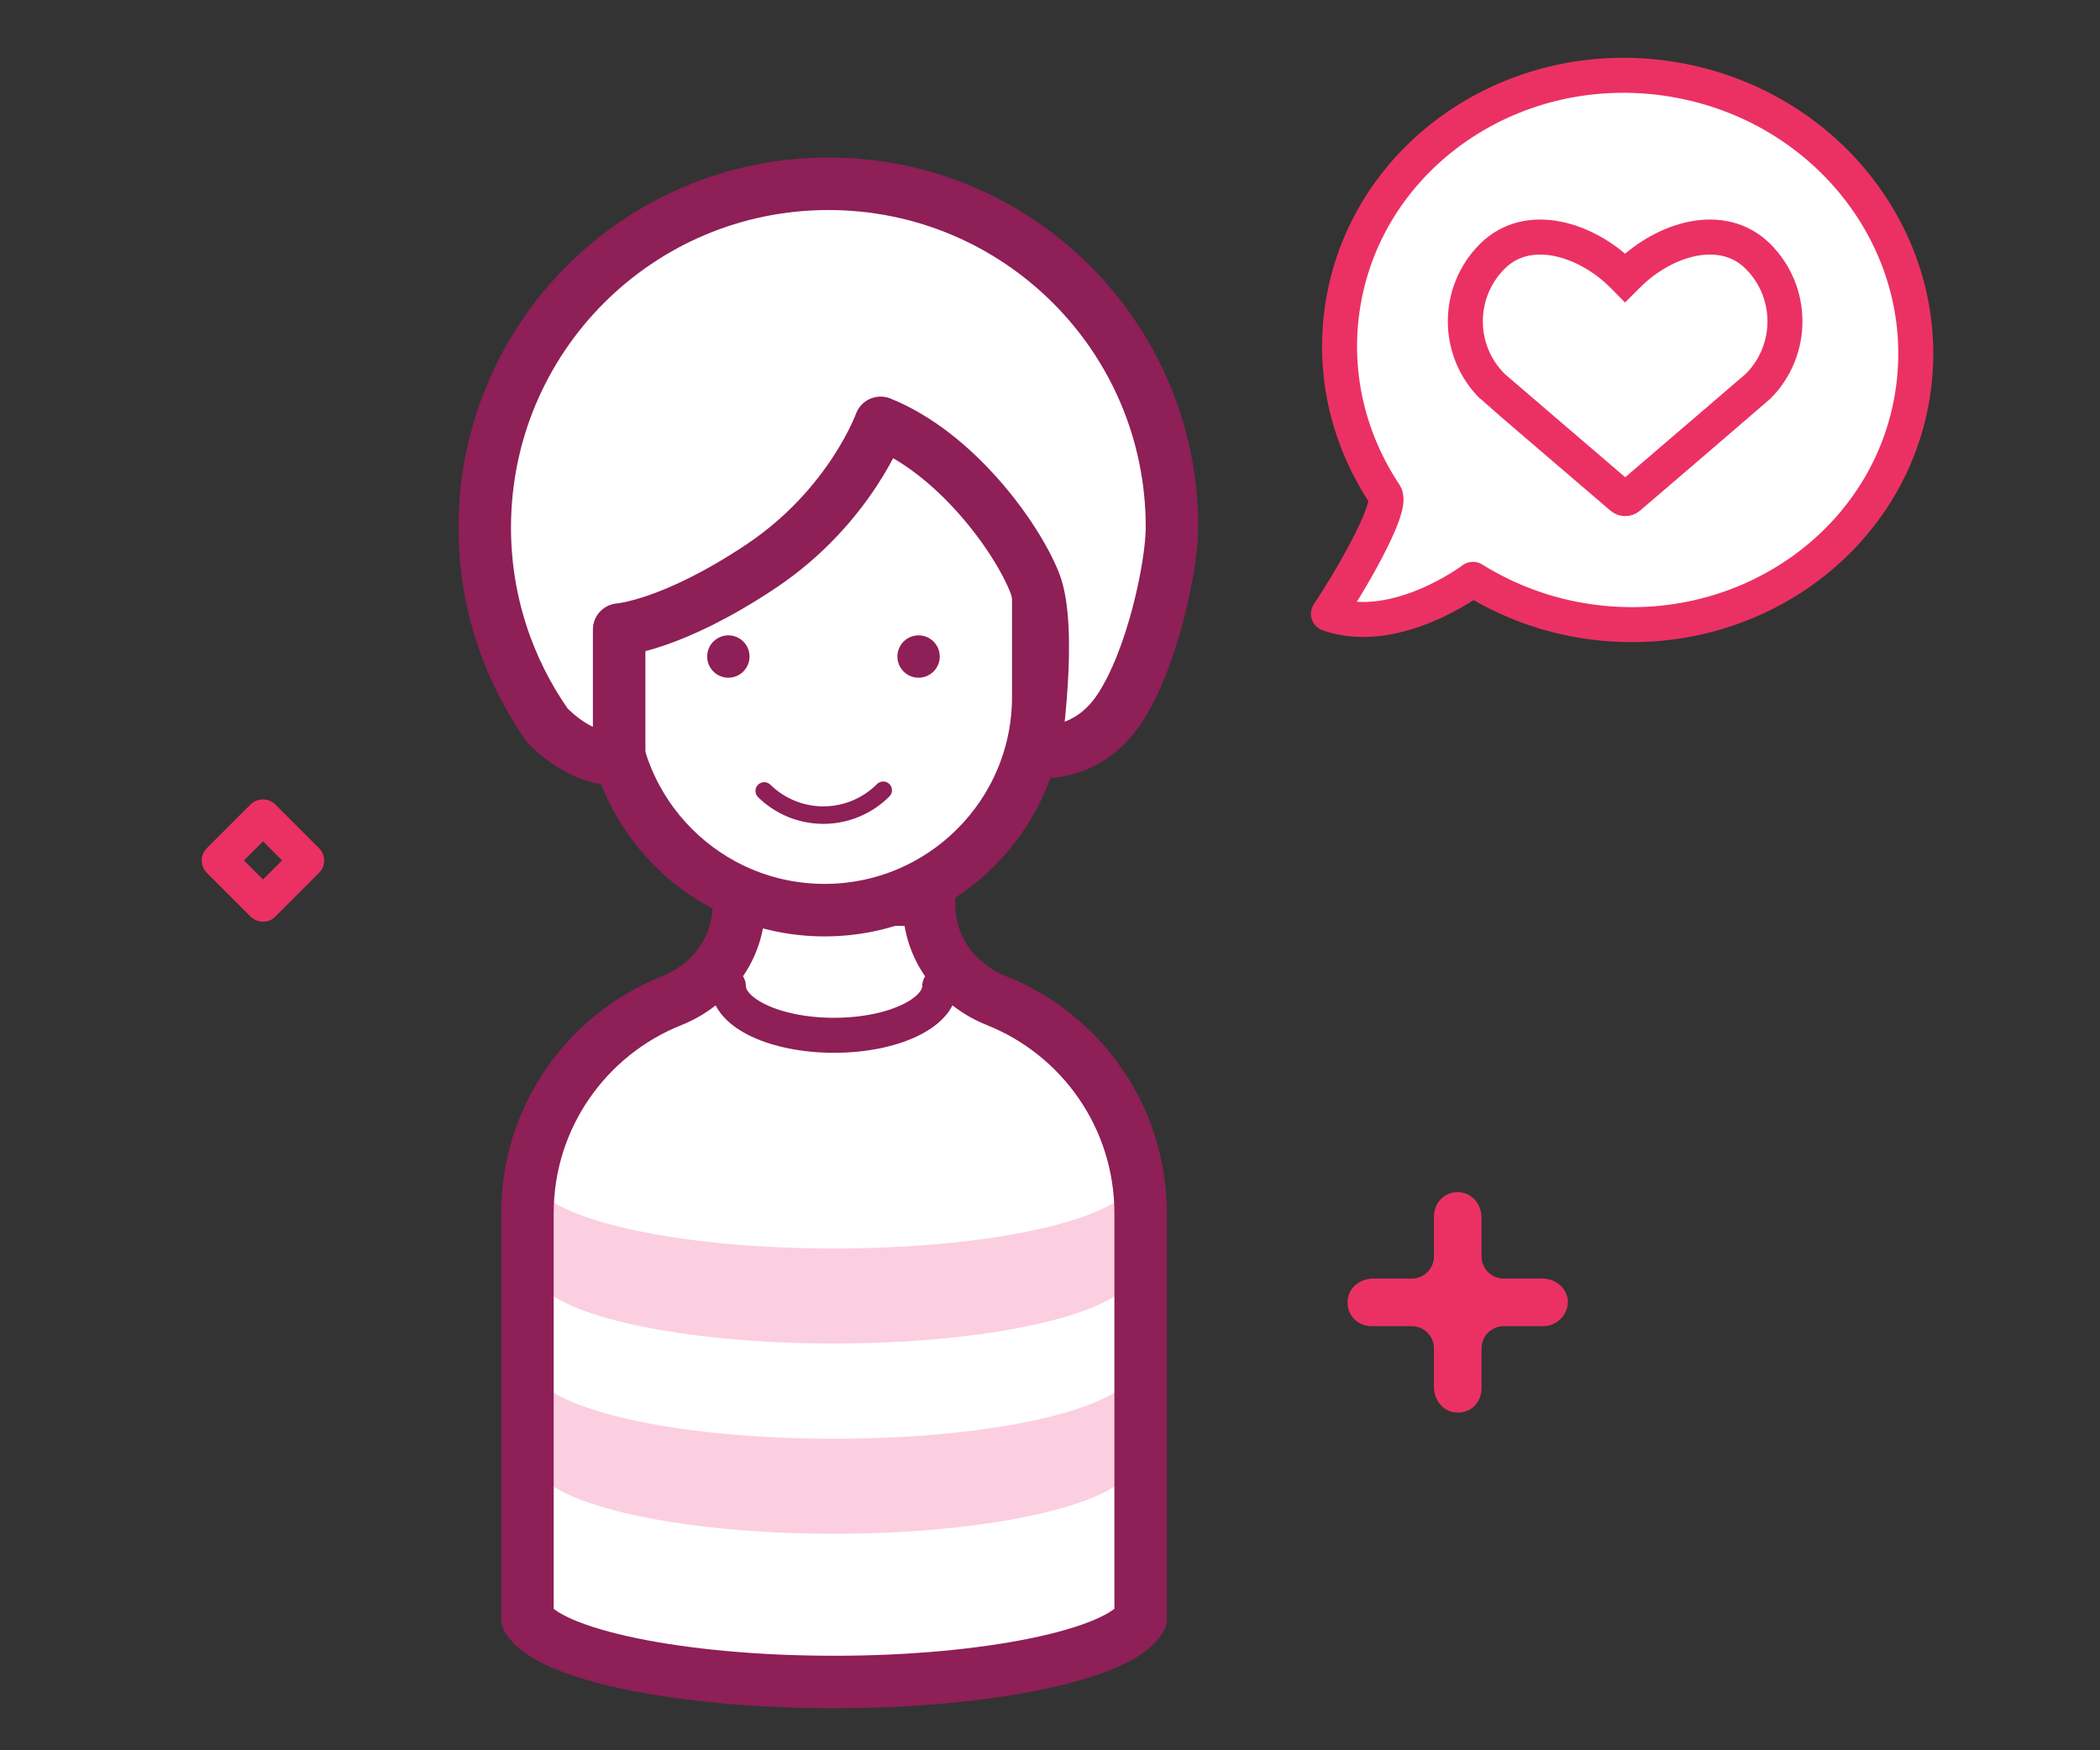 <?xml version="1.0" encoding="utf-8"?>
<!-- Generator: Adobe Illustrator 23.0.6, SVG Export Plug-In . SVG Version: 6.00 Build 0)  -->
<svg version="1.1" id="Layer_1" xmlns="http://www.w3.org/2000/svg" xmlns:xlink="http://www.w3.org/1999/xlink" x="0px" y="0px"
	 viewBox="0 0 120 100" style="enable-background:new 0 0 120 100;" xml:space="preserve">
<rect x="0" y="0" width="120" height="100" fill="#333333" stroke="none"/>
<style type="text/css">
	.st0{fill-rule:evenodd;clip-rule:evenodd;fill:#FFFFFF;stroke:#8E1F57;stroke-width:2;stroke-miterlimit:10;}
	.st1{fill:none;stroke:#8E1F57;stroke-width:2;stroke-miterlimit:10;}
	.st2{fill:none;stroke:#8E1F57;stroke-width:2;stroke-linecap:round;stroke-miterlimit:10;}
	.st3{fill-rule:evenodd;clip-rule:evenodd;fill:#FFFFFF;stroke:#EB3163;stroke-width:3;stroke-linecap:round;stroke-miterlimit:10;}
	.st4{fill-rule:evenodd;clip-rule:evenodd;fill:#FFFFFF;stroke:#EB3163;stroke-width:2;stroke-linecap:round;stroke-miterlimit:10;}
	
		.st5{fill-rule:evenodd;clip-rule:evenodd;fill:#FFFFFF;stroke:#8E1F57;stroke-width:3;stroke-linecap:round;stroke-linejoin:round;stroke-miterlimit:10;}
	.st6{fill:none;stroke:#8E1F57;stroke-width:2;stroke-linecap:round;stroke-linejoin:round;stroke-miterlimit:10;}
	.st7{fill:#E1E4E5;}
	.st8{fill:#8E1F57;}
	.st9{fill:#FFFFFF;}
	.st10{fill:none;stroke:#E1E4E5;stroke-width:2;stroke-linecap:round;stroke-linejoin:round;stroke-miterlimit:10;}
	.st11{fill-rule:evenodd;clip-rule:evenodd;fill:#273043;}
	.st12{fill-rule:evenodd;clip-rule:evenodd;fill:#787E8A;}
	.st13{fill-rule:evenodd;clip-rule:evenodd;fill:#EB3163;}
	.st14{fill-rule:evenodd;clip-rule:evenodd;fill:#AEB1B9;}
	.st15{fill-rule:evenodd;clip-rule:evenodd;fill:#8E1F57;}
	.st16{fill-rule:evenodd;clip-rule:evenodd;fill:#E4E5E8;}
	.st17{fill-rule:evenodd;clip-rule:evenodd;fill:#D1ED10;}
	.st18{fill-rule:evenodd;clip-rule:evenodd;fill:#F5F6F7;}
	.st19{fill-rule:evenodd;clip-rule:evenodd;fill:#E1E4E5;}
	
		.st20{fill-rule:evenodd;clip-rule:evenodd;fill:none;stroke:#E1E4E5;stroke-width:2;stroke-linecap:round;stroke-linejoin:round;stroke-miterlimit:10;}
	
		.st21{fill-rule:evenodd;clip-rule:evenodd;fill:none;stroke:#EB3163;stroke-width:2;stroke-linecap:round;stroke-linejoin:round;stroke-miterlimit:10;}
	
		.st22{fill-rule:evenodd;clip-rule:evenodd;fill:none;stroke:#8E1F57;stroke-width:2;stroke-linecap:round;stroke-linejoin:round;stroke-miterlimit:10;}
	.st23{fill-rule:evenodd;clip-rule:evenodd;fill:#FFFFFF;}
	.st24{fill:#EB3163;}
	
		.st25{fill-rule:evenodd;clip-rule:evenodd;fill:#FFFFFF;stroke:#8E1F57;stroke-width:2;stroke-linecap:round;stroke-linejoin:round;stroke-miterlimit:10;}
	
		.st26{fill-rule:evenodd;clip-rule:evenodd;fill:none;stroke:#8E1F57;stroke-linecap:round;stroke-linejoin:round;stroke-miterlimit:10;}
	.st27{fill:none;stroke:#8E1F57;stroke-linecap:round;stroke-linejoin:round;stroke-miterlimit:10;}
	
		.st28{fill-rule:evenodd;clip-rule:evenodd;fill:#FFFFFF;stroke:#8E1F57;stroke-width:2.5;stroke-linecap:round;stroke-linejoin:round;stroke-miterlimit:10;}
	
		.st29{fill-rule:evenodd;clip-rule:evenodd;fill:#FFFFFF;stroke:#EB3163;stroke-width:2.5;stroke-linecap:round;stroke-linejoin:round;stroke-miterlimit:10;}
	
		.st30{fill-rule:evenodd;clip-rule:evenodd;fill:none;stroke:#EB3163;stroke-linecap:round;stroke-linejoin:round;stroke-miterlimit:10;}
	.st31{fill:none;stroke:#EB3163;stroke-width:2;stroke-linecap:round;stroke-linejoin:round;stroke-miterlimit:10;}
	.st32{fill:none;stroke:#EB3163;stroke-linecap:round;stroke-linejoin:round;stroke-miterlimit:10;}
	.st33{fill:#FBCFE0;}
	.st34{fill:none;stroke:#EB3163;stroke-width:2.5;stroke-linecap:round;stroke-linejoin:round;stroke-miterlimit:10;}
	.st35{fill:#FFFFFF;stroke:#EB3163;stroke-width:2.5;stroke-linecap:round;stroke-linejoin:round;stroke-miterlimit:10;}
	.st36{fill:#FFFFFF;stroke:#8E1F57;stroke-width:2.5;stroke-linecap:round;stroke-linejoin:round;stroke-miterlimit:10;}
	.st37{fill:none;stroke:#8E1F57;stroke-width:2.5;stroke-linecap:round;stroke-linejoin:round;stroke-miterlimit:10;}
	.st38{fill:#FFFFFF;stroke:#8E1F57;stroke-width:2;stroke-linecap:round;stroke-linejoin:round;stroke-miterlimit:10;}
	.st39{fill-rule:evenodd;clip-rule:evenodd;fill:#ED1063;}
	.st40{fill:none;stroke:#ED1063;stroke-width:3;stroke-linejoin:round;stroke-miterlimit:10;}
	.st41{fill:none;stroke:#ED1063;stroke-width:3;stroke-miterlimit:10;}
	.st42{fill:none;stroke:#ED1063;stroke-width:2;stroke-miterlimit:10;}
	.st43{fill-rule:evenodd;clip-rule:evenodd;fill:none;}
	.st44{fill:none;stroke:#FFFFFF;stroke-width:3;stroke-miterlimit:10;}
	.st45{fill:#ED1063;}
	
		.st46{fill-rule:evenodd;clip-rule:evenodd;fill:#FFFFFF;stroke:#EB3163;stroke-width:3;stroke-linecap:round;stroke-linejoin:round;stroke-miterlimit:10;}
	.st47{fill:none;stroke:#EB3163;stroke-linecap:round;stroke-linejoin:round;stroke-miterlimit:10;stroke-dasharray:2,3;}
	
		.st48{fill-rule:evenodd;clip-rule:evenodd;fill:#FFFFFF;stroke:#EB3163;stroke-linecap:round;stroke-linejoin:round;stroke-miterlimit:10;}
	.st49{fill:none;stroke:#EB3163;stroke-width:3;stroke-linecap:round;stroke-linejoin:round;stroke-miterlimit:10;}
	.st50{fill:none;stroke:#8E1F57;stroke-width:3;stroke-linecap:round;stroke-linejoin:round;stroke-miterlimit:10;}
	.st51{fill:#FFFFFF;stroke:#EB3163;stroke-width:3;stroke-linecap:round;stroke-linejoin:round;stroke-miterlimit:10;}
	.st52{fill:#FFFFFF;stroke:#8E1F57;stroke-width:3;stroke-linecap:round;stroke-linejoin:round;stroke-miterlimit:10;}
	.st53{fill:#FFFFFF;stroke:#EB3163;stroke-width:2;stroke-linecap:round;stroke-linejoin:round;stroke-miterlimit:10;}
	.st54{clip-path:url(#SVGID_2_);}
	.st55{fill:#FFFFFF;stroke:#EB3163;stroke-linecap:round;stroke-linejoin:round;stroke-miterlimit:10;}
	.st56{clip-path:url(#SVGID_2_);fill:none;stroke:#EB3163;stroke-linecap:round;stroke-linejoin:round;stroke-miterlimit:10;}
	
		.st57{fill-rule:evenodd;clip-rule:evenodd;fill:#FFFFFF;stroke:#EB3163;stroke-width:2;stroke-linecap:round;stroke-linejoin:round;stroke-miterlimit:10;}
	.st58{fill:none;stroke:#8E1F57;stroke-width:3;stroke-miterlimit:10;}
	.st59{fill:none;stroke:#EB3163;stroke-width:3;stroke-miterlimit:10;}
	
		.st60{fill:none;stroke:#EB3163;stroke-width:2;stroke-linecap:round;stroke-linejoin:round;stroke-miterlimit:10;stroke-dasharray:2,4;}
	.st61{fill-rule:evenodd;clip-rule:evenodd;fill:none;stroke:#EB3163;stroke-width:3;stroke-miterlimit:10;}
	.st62{fill-rule:evenodd;clip-rule:evenodd;fill:none;stroke:#EB3163;stroke-width:2;stroke-linecap:round;stroke-miterlimit:10;}
	.st63{fill-rule:evenodd;clip-rule:evenodd;fill:none;stroke:#8E1F57;stroke-width:3;stroke-miterlimit:10;}
	.st64{fill-rule:evenodd;clip-rule:evenodd;fill:none;stroke:#EB3163;stroke-width:2;stroke-miterlimit:10;}
	.st65{fill:none;stroke:#EB3163;stroke-width:2;stroke-linecap:round;stroke-miterlimit:10;}
	.st66{fill:#8E1F57;stroke:#8E1F57;stroke-width:2;stroke-linecap:round;stroke-linejoin:round;stroke-miterlimit:10;}
	.st67{fill:none;stroke:#FFFFFF;stroke-width:2;stroke-linecap:round;stroke-linejoin:round;stroke-miterlimit:10;}
	.st68{fill:none;stroke:#8E1F57;stroke-width:3;stroke-linecap:round;stroke-miterlimit:10;}
	.st69{fill-rule:evenodd;clip-rule:evenodd;fill:none;stroke:#8E1F57;stroke-width:2;stroke-miterlimit:10;}
	.st70{fill-rule:evenodd;clip-rule:evenodd;fill:#FFFFFF;stroke:#EB3163;stroke-width:3;stroke-miterlimit:10;}
	.st71{fill:none;stroke:#8E1F57;stroke-miterlimit:10;}
	.st72{fill:none;stroke:#EB3163;stroke-width:2;stroke-miterlimit:10;}
	.st73{fill:none;stroke:#8E1F57;stroke-linecap:round;stroke-linejoin:round;stroke-miterlimit:10;stroke-dasharray:2,4;}
	.st74{fill:#FFFFFF;stroke:#EB3163;stroke-width:2;stroke-miterlimit:10;}
	.st75{fill-rule:evenodd;clip-rule:evenodd;fill:none;stroke:#8E1F57;stroke-width:2;stroke-linecap:round;stroke-miterlimit:10;}
	
		.st76{fill-rule:evenodd;clip-rule:evenodd;fill:none;stroke:#EB3163;stroke-width:6;stroke-linecap:round;stroke-linejoin:round;stroke-miterlimit:10;}
	
		.st77{fill-rule:evenodd;clip-rule:evenodd;fill:#FFFFFF;stroke:#8E1F57;stroke-width:3;stroke-linecap:round;stroke-miterlimit:10;}
	
		.st78{fill-rule:evenodd;clip-rule:evenodd;fill:none;stroke:#EB3163;stroke-width:4;stroke-linecap:round;stroke-linejoin:round;stroke-miterlimit:10;}
	.st79{fill:none;stroke:#EB3163;stroke-width:4;stroke-linecap:round;stroke-linejoin:round;stroke-miterlimit:10;}
	.st80{fill:#FFFFFF;stroke:#272F42;stroke-linecap:round;stroke-miterlimit:10;}
	.st81{fill:#ADB0B9;stroke:#272F42;stroke-miterlimit:10;}
	.st82{opacity:0.3;fill:#272F42;}
	.st83{fill:#EA1864;stroke:#272F42;stroke-miterlimit:10;}
	.st84{fill:#ADB0B9;stroke:#272F42;stroke-linecap:round;stroke-miterlimit:10;}
	.st85{opacity:0.13;fill:#272F42;}
	.st86{fill:#272F42;}
	.st87{opacity:0.24;fill:#272F42;}
	.st88{opacity:0.26;fill:#272F42;}
	.st89{fill:#4E5460;stroke:#272F42;stroke-miterlimit:10;}
	.st90{opacity:0.33;fill:#272F42;}
	.st91{fill:#4E5460;stroke:#272F42;stroke-linejoin:round;stroke-miterlimit:10;}
	.st92{fill:#EA1864;stroke:#272F42;stroke-linejoin:round;stroke-miterlimit:10;}
	.st93{opacity:0.38;fill:#FFFFFF;stroke:#272F42;stroke-linecap:round;stroke-miterlimit:10;}
	.st94{fill:none;stroke:#272F42;stroke-linecap:round;stroke-linejoin:round;stroke-miterlimit:10;}
	.st95{opacity:0.34;fill:#FFFFFF;stroke:#272F42;stroke-width:0.75;stroke-linecap:round;stroke-miterlimit:10;}
	.st96{fill:#FFFFFF;stroke:#272F42;stroke-width:0.75;stroke-linecap:round;stroke-miterlimit:10;}
	.st97{opacity:0.39;fill:#272F42;}
	.st98{opacity:0.32;fill:none;stroke:#272F42;stroke-linecap:round;stroke-miterlimit:10;}
	.st99{fill:#272F42;stroke:#272F42;stroke-miterlimit:10;}
	.st100{fill:#ADB0B9;}
	.st101{fill:none;stroke:#272F42;stroke-linejoin:round;stroke-miterlimit:10;}
	.st102{opacity:0.37;fill:#272F42;}
	.st103{opacity:0.31;fill:#272F42;}
	.st104{fill:#FFFFFF;stroke:#272F42;stroke-linecap:round;stroke-linejoin:round;stroke-miterlimit:10;}
	.st105{opacity:0.26;fill:#4E5460;stroke:#272F42;stroke-miterlimit:10;}
	.st106{fill:none;stroke:#272F42;stroke-linecap:round;stroke-miterlimit:10;}
	.st107{opacity:0.22;fill:none;stroke:#272F42;stroke-linecap:round;stroke-miterlimit:10;}
	.st108{opacity:0.31;fill:none;stroke:#272F42;stroke-linecap:round;stroke-miterlimit:10;}
	.st109{fill:none;stroke:#272F42;stroke-width:0.75;stroke-linecap:round;stroke-linejoin:round;stroke-miterlimit:10;}
	.st110{opacity:0.54;fill:#272F42;}
	.st111{opacity:0.59;fill:#ADB0B9;stroke:#272F42;stroke-width:0.75;stroke-linecap:round;stroke-miterlimit:10;}
	.st112{clip-path:url(#SVGID_4_);}
	.st113{clip-path:url(#SVGID_6_);fill:#F3C4D1;}
	.st114{clip-path:url(#SVGID_8_);}
	.st115{clip-path:url(#SVGID_10_);fill:#D91E5A;}
	.st116{clip-path:url(#SVGID_12_);}
	.st117{clip-path:url(#SVGID_14_);fill:#232934;}
	.st118{clip-path:url(#SVGID_16_);}
	.st119{clip-path:url(#SVGID_18_);fill:#232934;}
	.st120{clip-path:url(#SVGID_20_);}
	.st121{clip-path:url(#SVGID_22_);fill:#232934;}
	.st122{clip-path:url(#SVGID_24_);}
	.st123{clip-path:url(#SVGID_26_);fill:#F3C4D1;}
	.st124{clip-path:url(#SVGID_28_);}
	.st125{clip-path:url(#SVGID_30_);fill:#452439;}
	.st126{clip-path:url(#SVGID_32_);}
	.st127{clip-path:url(#SVGID_34_);fill:#F3C4D1;}
	.st128{clip-path:url(#SVGID_36_);}
	.st129{clip-path:url(#SVGID_38_);fill:#452439;}
	.st130{clip-path:url(#SVGID_40_);}
	.st131{clip-path:url(#SVGID_42_);fill:#232934;}
	.st132{clip-path:url(#SVGID_44_);}
	.st133{clip-path:url(#SVGID_46_);fill:#B92353;}
	.st134{clip-path:url(#SVGID_48_);}
	.st135{clip-path:url(#SVGID_50_);fill:#D91E5A;}
	.st136{clip-path:url(#SVGID_52_);}
	.st137{clip-path:url(#SVGID_54_);fill:#A7AAAE;}
	.st138{clip-path:url(#SVGID_56_);}
	.st139{clip-path:url(#SVGID_58_);fill:#EBA3BB;}
	.st140{clip-path:url(#SVGID_60_);}
	.st141{clip-path:url(#SVGID_62_);fill:#232934;}
	.st142{clip-path:url(#SVGID_64_);}
	.st143{clip-path:url(#SVGID_66_);fill:#BBBDBD;}
	.st144{clip-path:url(#SVGID_68_);}
	.st145{clip-path:url(#SVGID_70_);fill:#B292A1;}
	.st146{clip-path:url(#SVGID_72_);}
	.st147{clip-path:url(#SVGID_74_);fill:#232934;}
	.st148{clip-path:url(#SVGID_76_);}
	.st149{clip-path:url(#SVGID_78_);fill:#BBBDBD;}
	.st150{clip-path:url(#SVGID_80_);}
	.st151{clip-path:url(#SVGID_82_);fill:#232934;}
	.st152{clip-path:url(#SVGID_84_);}
	.st153{clip-path:url(#SVGID_86_);fill:#232934;}
	.st154{clip-path:url(#SVGID_88_);}
	.st155{clip-path:url(#SVGID_90_);fill:#232934;}
	.st156{clip-path:url(#SVGID_92_);}
	.st157{clip-path:url(#SVGID_94_);fill:#D0D1CF;}
	.st158{clip-path:url(#SVGID_96_);}
	.st159{clip-path:url(#SVGID_98_);fill:#232934;}
	.st160{clip-path:url(#SVGID_100_);}
	.st161{clip-path:url(#SVGID_102_);fill:#A7AAAE;}
	.st162{clip-path:url(#SVGID_104_);}
	.st163{clip-path:url(#SVGID_106_);fill:#E1E2E1;}
	.st164{clip-path:url(#SVGID_108_);}
	.st165{clip-path:url(#SVGID_110_);fill:#B92353;}
	.st166{clip-path:url(#SVGID_112_);}
	.st167{clip-path:url(#SVGID_114_);fill:#E1E2E1;}
	.st168{clip-path:url(#SVGID_116_);}
	.st169{clip-path:url(#SVGID_118_);fill:#D91E5A;}
	.st170{clip-path:url(#SVGID_120_);}
	.st171{clip-path:url(#SVGID_122_);fill:#232934;}
	.st172{clip-path:url(#SVGID_124_);}
	.st173{clip-path:url(#SVGID_126_);fill:#A6A9AC;}
	.st174{clip-path:url(#SVGID_128_);}
	.st175{clip-path:url(#SVGID_130_);fill:#A6A9AC;}
	.st176{clip-path:url(#SVGID_132_);}
	.st177{clip-path:url(#SVGID_134_);fill:#A6A9AC;}
	.st178{clip-path:url(#SVGID_136_);}
	.st179{clip-path:url(#SVGID_138_);fill:#232934;}
	.st180{clip-path:url(#SVGID_140_);}
	.st181{clip-path:url(#SVGID_142_);fill:#A6A9AC;}
	.st182{clip-path:url(#SVGID_144_);}
	.st183{clip-path:url(#SVGID_146_);fill:#232934;}
	.st184{clip-path:url(#SVGID_148_);}
	.st185{clip-path:url(#SVGID_150_);fill:#232934;}
	.st186{clip-path:url(#SVGID_152_);}
	.st187{clip-path:url(#SVGID_154_);fill:#232934;}
	.st188{clip-path:url(#SVGID_156_);}
	.st189{clip-path:url(#SVGID_158_);fill:#A7AAAE;}
	.st190{clip-path:url(#SVGID_160_);}
	.st191{clip-path:url(#SVGID_162_);fill:#D91E5A;}
	.st192{clip-path:url(#SVGID_164_);}
	.st193{clip-path:url(#SVGID_166_);fill:#A7AAAE;}
	.st194{clip-path:url(#SVGID_168_);}
	.st195{clip-path:url(#SVGID_170_);fill:#A7AAAE;}
	.st196{clip-path:url(#SVGID_172_);}
	.st197{clip-path:url(#SVGID_174_);fill:#A7AAAE;}
	.st198{clip-path:url(#SVGID_176_);}
	.st199{clip-path:url(#SVGID_178_);fill:#A7AAAE;}
	.st200{clip-path:url(#SVGID_180_);}
	.st201{clip-path:url(#SVGID_182_);fill:#A7AAAE;}
	.st202{clip-path:url(#SVGID_184_);}
	.st203{clip-path:url(#SVGID_186_);fill:#A7AAAE;}
	.st204{clip-path:url(#SVGID_188_);}
	.st205{clip-path:url(#SVGID_190_);fill:#A7AAAE;}
	.st206{clip-path:url(#SVGID_192_);}
	.st207{clip-path:url(#SVGID_194_);fill:#A7AAAE;}
	.st208{clip-path:url(#SVGID_196_);}
	.st209{clip-path:url(#SVGID_198_);fill:#A7AAAE;}
	.st210{clip-path:url(#SVGID_200_);}
	.st211{clip-path:url(#SVGID_202_);fill:#D91E5A;}
	.st212{clip-path:url(#SVGID_204_);}
	.st213{clip-path:url(#SVGID_206_);fill:#B92353;}
	.st214{clip-path:url(#SVGID_208_);}
	.st215{clip-path:url(#SVGID_210_);fill:#A7AAAE;}
	.st216{clip-path:url(#SVGID_212_);}
	.st217{clip-path:url(#SVGID_214_);fill:#232934;}
	.st218{clip-path:url(#SVGID_216_);}
	.st219{clip-path:url(#SVGID_218_);fill:#858A8F;}
	.st220{clip-path:url(#SVGID_220_);}
	.st221{clip-path:url(#SVGID_222_);fill:#B92353;}
	.st222{clip-path:url(#SVGID_224_);}
	.st223{clip-path:url(#SVGID_226_);fill:#E4E5E2;}
	.st224{clip-path:url(#SVGID_228_);}
	.st225{clip-path:url(#SVGID_230_);fill:#A62451;}
	.st226{clip-path:url(#SVGID_232_);}
	.st227{clip-path:url(#SVGID_234_);fill:#FFFFFE;}
	.st228{clip-path:url(#SVGID_236_);}
	.st229{clip-path:url(#SVGID_238_);fill:#232934;}
	.st230{clip-path:url(#SVGID_240_);}
	.st231{clip-path:url(#SVGID_242_);fill:#D91E5A;}
	.st232{clip-path:url(#SVGID_244_);}
	.st233{clip-path:url(#SVGID_246_);fill:#E4E5E2;}
	.st234{clip-path:url(#SVGID_248_);}
	.st235{clip-path:url(#SVGID_250_);fill:#C22156;}
	.st236{clip-path:url(#SVGID_252_);}
	.st237{clip-path:url(#SVGID_254_);fill:#D91E5A;}
	.st238{clip-path:url(#SVGID_256_);}
	.st239{clip-path:url(#SVGID_258_);fill:#BBBDBD;}
	.st240{clip-path:url(#SVGID_260_);}
	.st241{clip-path:url(#SVGID_262_);fill:#BABDBD;}
	.st242{clip-path:url(#SVGID_264_);}
	.st243{clip-path:url(#SVGID_266_);fill:#232934;}
	.st244{clip-path:url(#SVGID_268_);}
	.st245{clip-path:url(#SVGID_270_);fill:#A22451;}
	.st246{clip-path:url(#SVGID_272_);}
	.st247{clip-path:url(#SVGID_274_);fill:#484D54;}
	.st248{clip-path:url(#SVGID_276_);}
	.st249{clip-path:url(#SVGID_278_);fill:#232934;}
	.st250{clip-path:url(#SVGID_280_);}
	.st251{clip-path:url(#SVGID_282_);fill:#232934;}
	.st252{clip-path:url(#SVGID_284_);}
	.st253{clip-path:url(#SVGID_286_);fill:#A7AAAE;}
	.st254{clip-path:url(#SVGID_288_);}
	.st255{clip-path:url(#SVGID_290_);fill:#A7AAAE;}
	.st256{clip-path:url(#SVGID_292_);}
	.st257{clip-path:url(#SVGID_294_);fill:#BABDBD;}
	.st258{clip-path:url(#SVGID_296_);}
	.st259{clip-path:url(#SVGID_298_);fill:#232934;}
	.st260{clip-path:url(#SVGID_300_);}
	.st261{clip-path:url(#SVGID_302_);fill:#232934;}
	.st262{clip-path:url(#SVGID_304_);}
	.st263{clip-path:url(#SVGID_306_);fill:#232934;}
	.st264{clip-path:url(#SVGID_308_);}
	.st265{clip-path:url(#SVGID_310_);fill:#232934;}
	.st266{clip-path:url(#SVGID_312_);}
	.st267{clip-path:url(#SVGID_314_);fill:#FFFFFE;}
	.st268{clip-path:url(#SVGID_316_);}
	.st269{clip-path:url(#SVGID_318_);fill:#232934;}
	.st270{clip-path:url(#SVGID_320_);}
	.st271{clip-path:url(#SVGID_322_);fill:#E9EAE8;}
	.st272{clip-path:url(#SVGID_324_);}
	.st273{clip-path:url(#SVGID_326_);fill:#232934;}
	.st274{clip-path:url(#SVGID_328_);}
	.st275{clip-path:url(#SVGID_330_);fill:#E9EAE8;}
	.st276{clip-path:url(#SVGID_332_);}
	.st277{clip-path:url(#SVGID_334_);fill:#989CA2;}
	.st278{clip-path:url(#SVGID_336_);}
	.st279{clip-path:url(#SVGID_338_);fill:#232934;}
	.st280{clip-path:url(#SVGID_340_);}
	.st281{clip-path:url(#SVGID_342_);fill:#A7AAAE;}
	.st282{clip-path:url(#SVGID_344_);}
	.st283{clip-path:url(#SVGID_346_);fill:#EDABC1;}
	.st284{clip-path:url(#SVGID_348_);}
	.st285{clip-path:url(#SVGID_350_);fill:#EDABC1;}
	.st286{clip-path:url(#SVGID_352_);}
	.st287{clip-path:url(#SVGID_354_);fill:#EDABC1;}
	.st288{clip-path:url(#SVGID_356_);}
	.st289{clip-path:url(#SVGID_358_);fill:#EDABC1;}
	.st290{clip-path:url(#SVGID_360_);}
	.st291{clip-path:url(#SVGID_362_);fill:#EDABC1;}
	.st292{clip-path:url(#SVGID_364_);}
	.st293{clip-path:url(#SVGID_366_);fill:#A7AAAE;}
	.st294{clip-path:url(#SVGID_368_);}
	.st295{clip-path:url(#SVGID_370_);fill:#A7AAAE;}
	.st296{clip-path:url(#SVGID_372_);}
	.st297{clip-path:url(#SVGID_374_);fill:#A7AAAE;}
	.st298{clip-path:url(#SVGID_376_);}
	.st299{clip-path:url(#SVGID_378_);fill:#A7AAAE;}
	.st300{clip-path:url(#SVGID_380_);}
	.st301{clip-path:url(#SVGID_382_);fill:#B92353;}
	.st302{clip-path:url(#SVGID_384_);}
	.st303{clip-path:url(#SVGID_386_);fill:#D91E5A;}
	.st304{clip-path:url(#SVGID_388_);}
	.st305{clip-path:url(#SVGID_390_);fill:#BBBDBD;}
	.st306{clip-path:url(#SVGID_392_);}
	.st307{clip-path:url(#SVGID_394_);fill:#232934;}
	.st308{clip-path:url(#SVGID_396_);}
	.st309{clip-path:url(#SVGID_398_);fill:#B292A1;}
	.st310{clip-path:url(#SVGID_400_);}
	.st311{clip-path:url(#SVGID_402_);fill:#232934;}
	.st312{opacity:0.3;}
	.st313{clip-path:url(#SVGID_404_);}
	.st314{opacity:0.5;clip-path:url(#SVGID_406_);fill:#D8DDEA;}
	.st315{clip-path:url(#SVGID_408_);fill:none;stroke:#D8DDEA;stroke-width:3;stroke-linecap:round;stroke-miterlimit:10;}
	.st316{clip-path:url(#SVGID_410_);}
	.st317{clip-path:url(#SVGID_412_);fill:#FFFFFF;}
	.st318{clip-path:url(#SVGID_414_);}
	.st319{clip-path:url(#SVGID_416_);fill:#272F42;}
	.st320{clip-path:url(#SVGID_418_);}
	.st321{clip-path:url(#SVGID_420_);fill:#CC0D5A;}
	.st322{clip-path:url(#SVGID_422_);}
	.st323{opacity:0.32;clip-path:url(#SVGID_424_);fill:#272F42;}
	.st324{clip-path:url(#SVGID_426_);}
	.st325{opacity:0.32;clip-path:url(#SVGID_428_);fill:#272F42;}
	.st326{opacity:0.48;clip-path:url(#SVGID_430_);enable-background:new    ;}
	.st327{clip-path:url(#SVGID_432_);}
	.st328{clip-path:url(#SVGID_434_);}
	.st329{clip-path:url(#SVGID_436_);fill:#ED0F62;}
	.st330{clip-path:url(#SVGID_438_);}
	.st331{clip-path:url(#SVGID_440_);fill:#ED0F62;}
	.st332{clip-path:url(#SVGID_442_);}
	.st333{clip-path:url(#SVGID_444_);fill:#272F42;}
	.st334{clip-path:url(#SVGID_446_);}
	.st335{clip-path:url(#SVGID_448_);fill:#FFFFFF;}
	.st336{clip-path:url(#SVGID_450_);}
	.st337{clip-path:url(#SVGID_452_);fill:#272F42;}
	.st338{clip-path:url(#SVGID_454_);}
	.st339{clip-path:url(#SVGID_456_);fill:#272F42;}
	.st340{clip-path:url(#SVGID_458_);}
	.st341{clip-path:url(#SVGID_460_);fill:#272F42;}
	.st342{clip-path:url(#SVGID_462_);}
	.st343{opacity:0.32;clip-path:url(#SVGID_464_);fill:#272F42;}
	.st344{clip-path:url(#SVGID_466_);}
	.st345{opacity:0.32;clip-path:url(#SVGID_468_);fill:#272F42;}
	.st346{clip-path:url(#SVGID_470_);}
	.st347{opacity:0.5;clip-path:url(#SVGID_472_);fill:#ED0F62;}
	.st348{clip-path:url(#SVGID_474_);}
	.st349{opacity:0.32;clip-path:url(#SVGID_476_);fill:#272F42;}
	.st350{clip-path:url(#SVGID_478_);}
	.st351{opacity:0.32;clip-path:url(#SVGID_480_);fill:#272F42;}
	.st352{clip-path:url(#SVGID_482_);}
	.st353{clip-path:url(#SVGID_484_);fill:#FFFFFF;}
	.st354{clip-path:url(#SVGID_486_);}
	.st355{clip-path:url(#SVGID_488_);fill:#272F42;}
	.st356{clip-path:url(#SVGID_490_);}
	.st357{clip-path:url(#SVGID_492_);fill:#CC0D5A;}
	.st358{clip-path:url(#SVGID_494_);}
	.st359{clip-path:url(#SVGID_496_);fill:#FFFFFF;}
	.st360{clip-path:url(#SVGID_498_);}
	.st361{clip-path:url(#SVGID_500_);fill:#272F42;}
	.st362{clip-path:url(#SVGID_502_);}
	.st363{clip-path:url(#SVGID_504_);fill:#CC0D5A;}
	.st364{clip-path:url(#SVGID_506_);}
	.st365{opacity:0.32;clip-path:url(#SVGID_508_);fill:#272F42;}
	.st366{clip-path:url(#SVGID_510_);}
	.st367{opacity:0.32;clip-path:url(#SVGID_512_);fill:#272F42;}
	.st368{clip-path:url(#SVGID_514_);}
	.st369{clip-path:url(#SVGID_516_);fill:#CC0D5A;}
	.st370{clip-path:url(#SVGID_518_);}
	.st371{opacity:0.32;clip-path:url(#SVGID_520_);fill:#272F42;}
	.st372{clip-path:url(#SVGID_522_);}
	.st373{opacity:0.32;clip-path:url(#SVGID_524_);fill:#272F42;}
	.st374{clip-path:url(#SVGID_526_);}
	.st375{opacity:0.32;clip-path:url(#SVGID_528_);fill:#ED0F62;}
	.st376{clip-path:url(#SVGID_530_);}
	.st377{opacity:0.32;clip-path:url(#SVGID_532_);fill:#ED0F62;}
	.st378{clip-path:url(#SVGID_534_);}
	.st379{opacity:0.32;clip-path:url(#SVGID_536_);fill:#ED0F62;}
	.st380{clip-path:url(#SVGID_538_);fill:none;stroke:#D8DDEA;stroke-width:3;stroke-linecap:round;stroke-miterlimit:10;}
	.st381{opacity:0.3;fill:#D8DDEA;}
	.st382{fill:none;stroke:#272F42;stroke-miterlimit:10;}
	.st383{opacity:0.3;fill:#EA1864;}
	.st384{fill:#E4E5E8;stroke:#272F42;stroke-linecap:round;stroke-miterlimit:10;}
	.st385{fill:none;stroke:#E4E5E8;stroke-width:5;stroke-miterlimit:10;}
	.st386{fill:#AEB1B9;}
	.st387{opacity:0.5;fill:#E4E5E8;}
	.st388{fill:none;stroke:#273043;stroke-width:2;stroke-miterlimit:10;}
	.st389{fill:#FFFFFF;stroke:#273043;stroke-width:2;stroke-miterlimit:10;}
	.st390{fill:#FFFFFF;stroke:#273043;stroke-width:3;stroke-miterlimit:10;}
	.st391{fill:none;stroke:#273043;stroke-width:3;stroke-miterlimit:10;}
	.st392{fill:#273043;}
	.st393{fill:#E4E5E8;}
	.st394{fill:#AEB1B9;stroke:#273043;stroke-miterlimit:10;}
	.st395{fill:#787E8A;}
	.st396{fill:none;stroke:#E4E5E8;stroke-width:2;stroke-miterlimit:10;}
	.st397{fill:none;stroke:#E4E5E8;stroke-width:3;stroke-linecap:round;stroke-linejoin:round;stroke-miterlimit:10;}
	.st398{fill:none;stroke:#AEB1B9;stroke-width:3;stroke-linecap:round;stroke-miterlimit:10;}
	.st399{clip-path:url(#SVGID_540_);}
	.st400{clip-path:url(#SVGID_542_);fill:#EB3163;}
	.st401{clip-path:url(#SVGID_544_);}
	.st402{clip-path:url(#SVGID_546_);fill:#E1E2E1;}
	.st403{clip-path:url(#SVGID_548_);}
	.st404{clip-path:url(#SVGID_550_);fill:#B92353;}
	.st405{clip-path:url(#SVGID_552_);}
	.st406{clip-path:url(#SVGID_554_);fill:#E1E2E1;}
	.st407{clip-path:url(#SVGID_556_);}
	.st408{clip-path:url(#SVGID_558_);fill:#D91E5A;}
	.st409{clip-path:url(#SVGID_560_);}
	.st410{clip-path:url(#SVGID_562_);fill:#232934;}
	.st411{clip-path:url(#SVGID_564_);}
	.st412{clip-path:url(#SVGID_566_);fill:#A6A9AC;}
	.st413{clip-path:url(#SVGID_568_);}
	.st414{clip-path:url(#SVGID_570_);fill:#A6A9AC;}
	.st415{clip-path:url(#SVGID_572_);}
	.st416{clip-path:url(#SVGID_574_);fill:#A6A9AC;}
	.st417{clip-path:url(#SVGID_576_);}
	.st418{clip-path:url(#SVGID_578_);fill:#A7AAAE;}
	.st419{clip-path:url(#SVGID_580_);}
	.st420{clip-path:url(#SVGID_582_);fill:#D91E5A;}
	.st421{clip-path:url(#SVGID_584_);}
	.st422{clip-path:url(#SVGID_586_);fill:#B92353;}
	.st423{clip-path:url(#SVGID_588_);}
	.st424{clip-path:url(#SVGID_590_);fill:#A7AAAE;}
	.st425{clip-path:url(#SVGID_592_);}
	.st426{clip-path:url(#SVGID_594_);fill:#232934;}
	.st427{clip-path:url(#SVGID_596_);}
	.st428{clip-path:url(#SVGID_598_);fill:#858A8F;}
	.st429{fill:#D91E5A;}
	.st430{fill:none;stroke:#E4E5E8;stroke-miterlimit:10;}
	.st431{clip-path:url(#SVGID_600_);}
	.st432{clip-path:url(#SVGID_602_);}
	.st433{clip-path:url(#SVGID_604_);fill:#D91E5A;}
	.st434{clip-path:url(#SVGID_606_);}
	.st435{clip-path:url(#SVGID_608_);fill:#232934;}
	.st436{clip-path:url(#SVGID_610_);}
	.st437{clip-path:url(#SVGID_612_);fill:#F3C4D1;}
	.st438{clip-path:url(#SVGID_614_);}
	.st439{clip-path:url(#SVGID_616_);fill:#452439;}
	.st440{clip-path:url(#SVGID_618_);}
	.st441{clip-path:url(#SVGID_620_);fill:#F3C4D1;}
	.st442{clip-path:url(#SVGID_622_);}
	.st443{clip-path:url(#SVGID_624_);fill:#452439;}
	.st444{clip-path:url(#SVGID_626_);}
	.st445{clip-path:url(#SVGID_628_);fill:#232934;}
	.st446{clip-path:url(#SVGID_630_);}
	.st447{clip-path:url(#SVGID_632_);fill:#A7AAAE;}
	.st448{clip-path:url(#SVGID_634_);}
	.st449{clip-path:url(#SVGID_636_);fill:#D0D1CF;}
	.st450{clip-path:url(#SVGID_638_);}
	.st451{clip-path:url(#SVGID_640_);fill:#232934;}
	.st452{clip-path:url(#SVGID_642_);}
	.st453{clip-path:url(#SVGID_644_);fill:#B92353;}
	.st454{clip-path:url(#SVGID_646_);}
	.st455{clip-path:url(#SVGID_648_);fill:#E4E5E2;}
	.st456{clip-path:url(#SVGID_650_);}
	.st457{clip-path:url(#SVGID_652_);fill:#A62451;}
	.st458{clip-path:url(#SVGID_654_);}
	.st459{clip-path:url(#SVGID_656_);fill:#FFFFFE;}
	.st460{clip-path:url(#SVGID_658_);}
	.st461{clip-path:url(#SVGID_660_);fill:#232934;}
	.st462{clip-path:url(#SVGID_662_);}
	.st463{clip-path:url(#SVGID_664_);fill:#D91E5A;}
	.st464{clip-path:url(#SVGID_666_);}
	.st465{clip-path:url(#SVGID_668_);fill:#E4E5E2;}
	.st466{clip-path:url(#SVGID_670_);}
	.st467{clip-path:url(#SVGID_672_);fill:#C22156;}
	.st468{clip-path:url(#SVGID_674_);}
	.st469{clip-path:url(#SVGID_676_);fill:#D91E5A;}
	.st470{clip-path:url(#SVGID_678_);}
	.st471{clip-path:url(#SVGID_680_);fill:#BBBDBD;}
	.st472{clip-path:url(#SVGID_682_);}
	.st473{clip-path:url(#SVGID_684_);fill:#BABDBD;}
	.st474{clip-path:url(#SVGID_686_);}
	.st475{clip-path:url(#SVGID_688_);fill:#232934;}
	.st476{clip-path:url(#SVGID_690_);}
	.st477{clip-path:url(#SVGID_692_);fill:#A22451;}
	.st478{clip-path:url(#SVGID_694_);}
	.st479{clip-path:url(#SVGID_696_);fill:#484D54;}
	.st480{clip-path:url(#SVGID_698_);}
	.st481{clip-path:url(#SVGID_700_);fill:#232934;}
	.st482{clip-path:url(#SVGID_702_);}
	.st483{clip-path:url(#SVGID_704_);fill:#232934;}
	.st484{clip-path:url(#SVGID_706_);}
	.st485{clip-path:url(#SVGID_708_);fill:#A7AAAE;}
	.st486{clip-path:url(#SVGID_710_);}
	.st487{clip-path:url(#SVGID_712_);fill:#A7AAAE;}
	.st488{clip-path:url(#SVGID_714_);}
	.st489{clip-path:url(#SVGID_716_);fill:#BABDBD;}
	.st490{clip-path:url(#SVGID_718_);}
	.st491{clip-path:url(#SVGID_720_);fill:#232934;}
	.st492{clip-path:url(#SVGID_722_);}
	.st493{clip-path:url(#SVGID_724_);fill:#232934;}
	.st494{clip-path:url(#SVGID_726_);}
	.st495{clip-path:url(#SVGID_728_);fill:#232934;}
	.st496{clip-path:url(#SVGID_730_);}
	.st497{clip-path:url(#SVGID_732_);fill:#232934;}
	.st498{clip-path:url(#SVGID_734_);}
	.st499{clip-path:url(#SVGID_736_);fill:#FFFFFE;}
	.st500{clip-path:url(#SVGID_738_);}
	.st501{clip-path:url(#SVGID_740_);fill:#232934;}
	.st502{clip-path:url(#SVGID_742_);}
	.st503{clip-path:url(#SVGID_744_);fill:#E9EAE8;}
	.st504{clip-path:url(#SVGID_746_);}
	.st505{clip-path:url(#SVGID_748_);fill:#232934;}
	.st506{clip-path:url(#SVGID_750_);}
	.st507{clip-path:url(#SVGID_752_);fill:#E9EAE8;}
	.st508{clip-path:url(#SVGID_754_);}
	.st509{clip-path:url(#SVGID_756_);fill:#989CA2;}
	.st510{clip-path:url(#SVGID_758_);}
	.st511{clip-path:url(#SVGID_760_);fill:#232934;}
	.st512{clip-path:url(#SVGID_762_);}
	.st513{clip-path:url(#SVGID_764_);fill:#A7AAAE;}
	.st514{clip-path:url(#SVGID_766_);}
	.st515{clip-path:url(#SVGID_768_);fill:#B92353;}
	.st516{clip-path:url(#SVGID_770_);}
	.st517{clip-path:url(#SVGID_772_);fill:#D91E5A;}
	.st518{clip-path:url(#SVGID_774_);}
	.st519{clip-path:url(#SVGID_776_);fill:#232934;}
	.st520{opacity:0.4;fill:#D8DDEA;}
	.st521{fill:#E4E5E8;stroke:#273043;stroke-width:3;stroke-miterlimit:10;}
	.st522{clip-path:url(#SVGID_778_);fill:#FFFFFE;}
	.st523{clip-path:url(#SVGID_780_);fill:#BABDBD;}
	.st524{clip-path:url(#SVGID_782_);fill:#232934;}
	.st525{clip-path:url(#SVGID_784_);fill:#CDCECD;}
	.st526{clip-path:url(#SVGID_786_);fill:#FFFFFE;}
	.st527{clip-path:url(#SVGID_788_);fill:#A6A9AC;}
	.st528{clip-path:url(#SVGID_790_);fill:#232934;}
	.st529{clip-path:url(#SVGID_792_);fill:#484D54;}
	.st530{clip-path:url(#SVGID_794_);fill:#232934;}
	.st531{clip-path:url(#SVGID_796_);fill:#484D54;}
	.st532{clip-path:url(#SVGID_798_);fill:#232934;}
	.st533{clip-path:url(#SVGID_800_);fill:#B92353;}
	.st534{clip-path:url(#SVGID_802_);fill:#393E47;}
	.st535{clip-path:url(#SVGID_804_);fill:#232934;}
	.st536{clip-path:url(#SVGID_806_);fill:#232934;}
	.st537{clip-path:url(#SVGID_808_);fill:#FFFFFE;}
	.st538{clip-path:url(#SVGID_810_);fill:#3A3E48;}
	.st539{clip-path:url(#SVGID_812_);fill:#232934;}
	.st540{clip-path:url(#SVGID_814_);fill:#BABDBD;}
	.st541{clip-path:url(#SVGID_816_);fill:#232934;}
	.st542{clip-path:url(#SVGID_818_);fill:#3E424B;}
	.st543{clip-path:url(#SVGID_820_);fill:#232934;}
	.st544{clip-path:url(#SVGID_822_);fill:#3E424B;}
	.st545{clip-path:url(#SVGID_824_);fill:#8A224A;}
	.st546{clip-path:url(#SVGID_826_);fill:#323841;}
	.st547{clip-path:url(#SVGID_828_);fill:#232934;}
	.st548{clip-path:url(#SVGID_830_);fill:#232934;}
	.st549{clip-path:url(#SVGID_832_);fill:#BABDBD;}
	.st550{clip-path:url(#SVGID_834_);fill:#232934;}
	.st551{clip-path:url(#SVGID_836_);fill:#BABDBD;}
	.st552{clip-path:url(#SVGID_838_);fill:#232934;}
	.st553{clip-path:url(#SVGID_840_);fill:#3E424B;}
	.st554{clip-path:url(#SVGID_842_);fill:#232934;}
	.st555{clip-path:url(#SVGID_844_);fill:#232934;}
	.st556{clip-path:url(#SVGID_846_);fill:#8A224A;}
	.st557{clip-path:url(#SVGID_848_);fill:#B92353;}
	.st558{clip-path:url(#SVGID_850_);fill:#98244E;}
	.st559{clip-path:url(#SVGID_852_);fill:#FFFFFE;}
	.st560{clip-path:url(#SVGID_854_);fill:#232934;}
	.st561{clip-path:url(#SVGID_856_);fill:#B92353;}
	.st562{fill:#FFFFFE;}
	.st563{clip-path:url(#SVGID_858_);fill:#232934;}
	.st564{clip-path:url(#SVGID_860_);fill:#FFFFFE;}
	.st565{clip-path:url(#SVGID_862_);fill:#BABDBD;}
	.st566{clip-path:url(#SVGID_864_);fill:#232934;}
	.st567{fill-rule:evenodd;clip-rule:evenodd;fill:none;stroke:#273043;stroke-width:3;stroke-miterlimit:10;}
	
		.st568{fill-rule:evenodd;clip-rule:evenodd;fill:#FFFFFF;stroke:#273043;stroke-width:3;stroke-linecap:round;stroke-linejoin:round;stroke-miterlimit:10;}
</style>
<path class="st53" d="M79.14,28.25c-2.02-3.03-2.98-6.72-2.45-10.53c1.19-8.57,9.47-14.51,18.48-13.25s15.35,9.22,14.16,17.8
	c-1.19,8.57-9.47,14.51-18.48,13.25c-2.46-0.34-4.72-1.2-6.68-2.42c0,0-4.4,3.32-8.26,1.97C76.92,33.58,79.65,29.03,79.14,28.25z"/>
<path class="st24" d="M88.13,73.05h-2.21c-0.69,0-1.26-0.57-1.26-1.26v-2.21c0-0.69-0.44-1.33-1.14-1.45
	c-0.88-0.13-1.58,0.5-1.58,1.39v2.27c0,0.69-0.57,1.26-1.26,1.26h-2.21c-0.69,0-1.33,0.44-1.45,1.14c-0.13,0.88,0.5,1.58,1.39,1.58
	h2.27c0.69,0,1.26,0.57,1.26,1.26v2.21c0,0.69,0.44,1.33,1.14,1.45c0.88,0.13,1.58-0.5,1.58-1.39v-2.27c0-0.69,0.57-1.26,1.26-1.26
	h2.27c0.82,0,1.51-0.76,1.39-1.58C89.45,73.49,88.82,73.05,88.13,73.05z"/>
<g>
	<path class="st24" d="M15.03,52.66c-0.26,0-0.51-0.1-0.71-0.29l-2.5-2.5c-0.39-0.39-0.39-1.02,0-1.41l2.5-2.5
		c0.38-0.38,1.04-0.38,1.41,0l2.5,2.5c0.39,0.39,0.39,1.02,0,1.41l-2.5,2.5C15.54,52.57,15.28,52.66,15.03,52.66z M13.94,49.16
		l1.09,1.09l1.09-1.09l-1.09-1.09L13.94,49.16z"/>
</g>
<g>
	<path class="st64" d="M85.27,14.65c2.05-2.05,5.38-0.99,7.44,1.06c0.05,0.05,0.1,0.11,0.15,0.16l0,0c0.05-0.05,0.1-0.1,0.16-0.16
		c2.05-2.05,5.38-3.11,7.44-1.06c2.05,2.05,2.05,5.37,0,7.42c-0.05,0.05-6.23,5.35-7.4,6.35c-0.11,0.09-0.27,0.09-0.38,0
		c-1.17-1-7.36-6.3-7.4-6.35C83.22,20.03,83.22,16.7,85.27,14.65z"/>
</g>
<g>
	<path class="st9" d="M56.94,57.17c-2.28-0.91-3.85-3.01-3.85-5.46V51.4H42.22v0.32c0,2.45-1.57,4.55-3.85,5.46
		c-4.82,1.92-8.23,6.63-8.23,12.13v23.17l0,0c1.22,2.05,8.69,3.62,17.52,3.62s16.3-1.58,17.52-3.62l0,0V69.3
		C65.17,63.8,61.77,59.09,56.94,57.17z"/>
	<g>
		<path class="st33" d="M64.68,78.74c-1.5,1.97-8.43,3.46-17.02,3.46s-15.52-1.49-17.02-3.46v5.27c1.2,2.05,8.35,3.62,17.02,3.62
			c8.67,0,15.82-1.58,17.02-3.62V78.74"/>
	</g>
	<g>
		<path class="st33" d="M64.68,67.87c-1.5,1.97-8.43,3.46-17.02,3.46s-15.52-1.49-17.02-3.46v5.27c1.2,2.05,8.35,3.62,17.02,3.62
			c8.67,0,15.82-1.58,17.02-3.62V67.87"/>
	</g>
	<path class="st50" d="M56.94,57.17c-2.28-0.91-3.85-3.01-3.85-5.46V51.4H42.22v0.32c0,2.45-1.57,4.55-3.85,5.46
		c-4.82,1.92-8.23,6.63-8.23,12.13v23.17l0,0c1.22,2.05,8.69,3.62,17.52,3.62s16.3-1.58,17.52-3.62l0,0V69.3
		C65.17,63.8,61.77,59.09,56.94,57.17z"/>
	<path class="st6" d="M53.7,56.33c0,1.56-2.7,2.82-6.04,2.82s-6.04-1.26-6.04-2.82"/>
	<path class="st52" d="M47.12,52L47.12,52c-6.75,0-12.22-5.47-12.22-12.22V23.26h24.43v16.53C59.34,46.53,53.87,52,47.12,52z"/>
	<path class="st52" d="M47.34,10.5c-10.85,0-19.64,8.79-19.64,19.64c0,4.2,1.32,8.09,3.57,11.29c2.09,2.16,4.11,1.95,4.11,1.95
		v-7.41c0,0,2.99-0.2,8.11-3.62s6.83-8.19,6.83-8.19c4.27,1.71,7.75,6.48,8.8,9.12s0,9.66,0,9.66s2.92,0.46,4.83-2.42
		c1.92-2.87,3.02-8.24,3.02-10.38C66.99,19.29,58.19,10.5,47.34,10.5z"/>
	<circle class="st8" cx="52.49" cy="37.51" r="1.21"/>
	<circle class="st8" cx="41.62" cy="37.51" r="1.21"/>
	<path class="st27" d="M50.47,45.15c-0.87,0.87-2.08,1.42-3.42,1.42c-1.32,0-2.51-0.53-3.38-1.38"/>
</g>
</svg>
